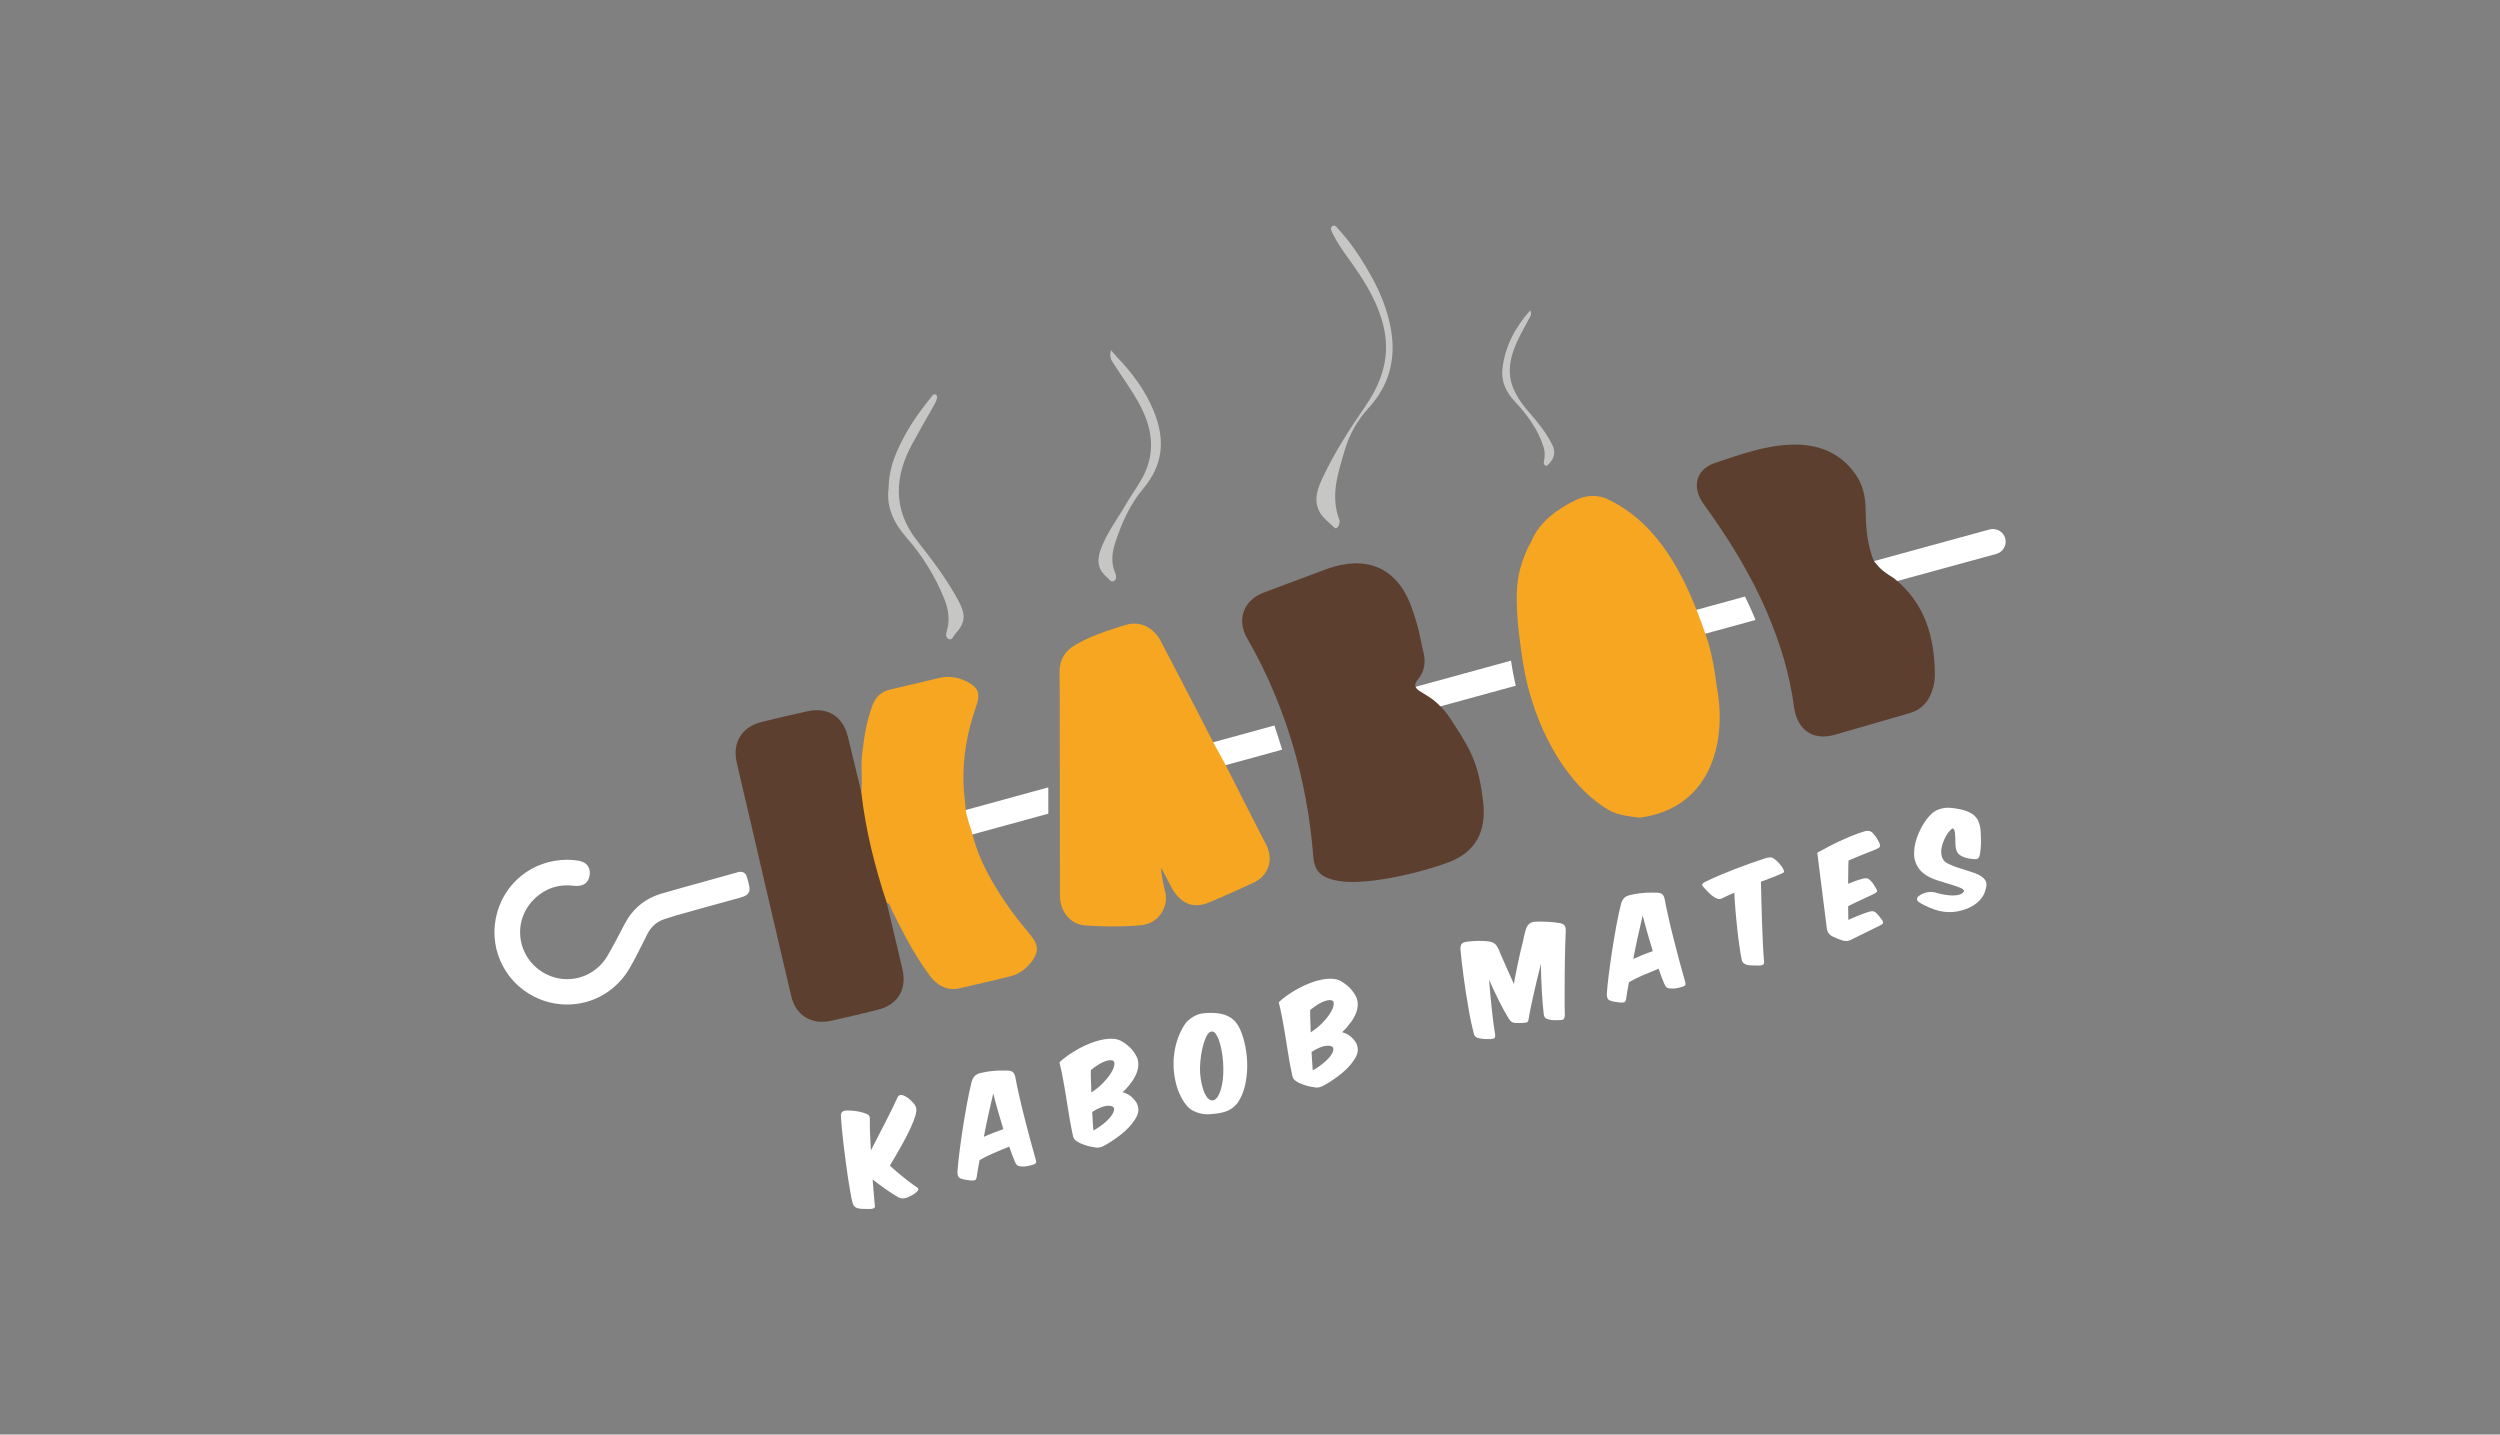 <?xml version="1.0" encoding="utf-8"?>
<!-- Generator: Adobe Illustrator 25.4.1, SVG Export Plug-In . SVG Version: 6.00 Build 0)  -->
<svg version="1.1" id="Layer_1" xmlns="http://www.w3.org/2000/svg" xmlns:xlink="http://www.w3.org/1999/xlink" x="0px" y="0px"
	 viewBox="0 0 359 206" style="enable-background:new 0 0 359 206;" xml:space="preserve">
<rect x="0" y="0" width="359" height="206" fill="#808080" stroke="none"/>
<style type="text/css">
	.st0{fill:#FFFFFF;}
	.st1{fill:#5C3F2F;}
	.st2{fill:#F6A621;}
	.st3{fill:#C6C6C5;}
</style>
<g>
	<g>
		<g>
			<polygon class="st0" points="109.57,124.52 150.31,113.36 150.31,116.68 110.42,127.62 			"/>
			<path class="st0" d="M150.09,113.65c0,0.96,0,1.91,0,2.87l-39.53,10.83l-0.73-2.67L150.09,113.65 M150.53,113.07l-0.55,0.15
				l-40.26,11.03l-0.42,0.12l0.12,0.42l0.73,2.67l0.12,0.42l0.42-0.12l39.53-10.83l0.32-0.09l0-0.33l0-2.87L150.53,113.07
				L150.53,113.07z"/>
		</g>
		<g>
			<path class="st0" d="M175.6,109.53l-1.48-2.69l8.75-2.4l0.07,0.2c0.3,0.88,0.58,1.77,0.85,2.65l0.07,0.22l-8.18,2.24
				L175.6,109.53z"/>
			<path class="st0" d="M182.72,104.71c0.29,0.88,0.57,1.76,0.84,2.64l-7.76,2.13c0-0.01-0.01-0.03-0.02-0.04l-1.35-2.45
				L182.72,104.71 M183.01,104.18l-0.4,0.11l-8.29,2.27l-0.54,0.15l0.27,0.49l1.34,2.43l0.11,0.39l0.42-0.12l7.76-2.13l0.43-0.12
				l-0.13-0.43c-0.27-0.88-0.55-1.77-0.85-2.65L183.01,104.18L183.01,104.18z"/>
		</g>
		<g>
			<path class="st0" d="M203.84,101.83c-0.52-0.84-1.11-1.54-1.91-2.26l-0.3-0.27l15.18-4.16l0.04,0.24
				c0.13,0.87,0.3,1.78,0.52,2.71l0.05,0.2l-10.47,2.87l-0.01-0.01c-0.34,0.09-1.84,0.49-2.85,0.77l-0.16,0.04L203.84,101.83z"/>
			<path class="st0" d="M216.63,95.42c0.13,0.9,0.31,1.81,0.52,2.73L207,100.93c0,0,0,0,0,0c-0.07,0-2.97,0.79-2.97,0.79
				c-0.54-0.88-1.14-1.58-1.95-2.31L216.63,95.42 M216.99,94.86L216.51,95l-14.56,3.99l-0.77,0.21l0.59,0.54
				c0.79,0.71,1.36,1.39,1.87,2.21l0.17,0.28l0.32-0.09c0.88-0.24,2.24-0.6,2.74-0.73l0.01,0.01l0.23-0.06l10.15-2.78l0.4-0.11
				l-0.09-0.41c-0.21-0.93-0.39-1.84-0.51-2.69L216.99,94.86L216.99,94.86z"/>
		</g>
		<g>
			<path class="st0" d="M244.53,90.66c-0.3-0.86-0.62-1.74-0.95-2.6l-0.09-0.23l6.96-1.91l0.08,0.16c0.35,0.72,0.68,1.46,1.01,2.2
				c0.06,0.14,0.11,0.25,0.16,0.37l0.09,0.23l-7.18,1.97L244.53,90.66z"/>
			<path class="st0" d="M250.33,86.18c0.35,0.72,0.68,1.45,1,2.19c0.05,0.12,0.11,0.24,0.15,0.36l-6.75,1.85
				c-0.3-0.87-0.62-1.74-0.96-2.61L250.33,86.18 M250.57,85.66l-0.35,0.1l-6.55,1.8l-0.47,0.13l0.18,0.45
				c0.34,0.86,0.65,1.73,0.95,2.59l0.13,0.39l0.4-0.11l6.75-1.85l0.47-0.13l-0.17-0.45c-0.05-0.13-0.1-0.25-0.16-0.38
				c-0.32-0.74-0.66-1.48-1.01-2.21L250.57,85.66L250.57,85.66z"/>
		</g>
		<g>
			<path class="st0" d="M271.91,83.26c-0.02-0.02-0.05-0.04-0.07-0.06c-0.92-0.57-1.88-1.17-2.58-2.12l-0.19-0.26l16.71-4.58
				c0.14-0.04,0.28-0.06,0.42-0.06c0.72,0,1.35,0.48,1.54,1.18c0.11,0.41,0.06,0.85-0.15,1.22c-0.2,0.36-0.55,0.64-0.96,0.75
				l-14.62,4L271.91,83.26z"/>
			<path class="st0" d="M286.19,76.41c0.61,0,1.16,0.4,1.33,1.02c0.1,0.37,0.04,0.74-0.13,1.05c-0.17,0.31-0.47,0.55-0.83,0.65
				l-14.5,3.97c-0.03-0.03-0.06-0.06-0.1-0.08c-0.93-0.58-1.86-1.17-2.53-2.07l16.4-4.49C285.95,76.42,286.07,76.41,286.19,76.41
				 M286.19,75.97c-0.16,0-0.32,0.02-0.48,0.06l-16.4,4.49l-0.62,0.17l0.39,0.51c0.73,0.97,1.7,1.58,2.64,2.17
				c0.01,0.01,0.03,0.02,0.04,0.04l0.18,0.17l0.24-0.07l14.5-3.97c0.47-0.13,0.87-0.44,1.1-0.86c0.24-0.42,0.3-0.91,0.17-1.38
				C287.73,76.52,287.01,75.97,286.19,75.97L286.19,75.97z"/>
		</g>
		<g>
			<path class="st0" d="M81.42,144.03c-1.28,0-2.54-0.24-3.75-0.71c-4.59-1.8-7.23-6.6-6.26-11.42c0.97-4.84,5.11-8.22,10.07-8.22
				c0.13,0,0.27,0,0.4,0.01c0.33,0.01,0.65,0.05,0.95,0.09c1.44,0.19,1.67,1.05,1.61,1.74c-0.08,0.96-0.66,1.48-1.62,1.48
				c-0.11,0-0.23-0.01-0.36-0.02c-0.36-0.04-0.72-0.06-1.05-0.06c-1.16,0-2.19,0.25-3.15,0.75c-2.66,1.41-4.14,4.18-3.77,7.06
				c0.38,2.98,2.64,5.38,5.63,5.97c0.43,0.08,0.87,0.13,1.3,0.13c2.44,0,4.72-1.32,5.97-3.45c0.69-1.18,1.34-2.41,1.96-3.61
				c0.18-0.34,0.36-0.69,0.54-1.03c1.13-2.13,2.87-3.55,5.17-4.23c2.08-0.61,4.2-1.19,6.25-1.76c1.54-0.42,3.07-0.85,4.6-1.28
				c0.16-0.05,0.29-0.07,0.41-0.07c0.47,0,0.63,0.36,0.74,0.75l0.02,0.06c0.28,1,0.42,1.5,0.2,1.88c-0.22,0.38-0.73,0.52-1.74,0.8
				l-4.75,1.3c-0.62,0.19-1.29,0.37-2,0.57c-1.15,0.31-2.33,0.64-3.52,1.04c-1.16,0.4-1.98,1.13-2.57,2.32l-0.48,0.97
				c-0.63,1.27-1.29,2.58-2.01,3.83C88.37,142.12,85.08,144.03,81.42,144.03z"/>
			<path class="st0" d="M81.48,123.9c0.13,0,0.26,0,0.4,0.01c0.31,0.01,0.62,0.05,0.93,0.09c0.88,0.12,1.51,0.52,1.43,1.5
				c-0.08,0.91-0.62,1.28-1.4,1.28c-0.11,0-0.22-0.01-0.33-0.02c-0.36-0.04-0.72-0.06-1.08-0.06c-1.12,0-2.2,0.23-3.25,0.78
				c-2.72,1.44-4.27,4.3-3.89,7.28c0.39,3.07,2.73,5.55,5.8,6.15c0.45,0.09,0.9,0.13,1.35,0.13c2.47,0,4.84-1.31,6.16-3.56
				c0.89-1.52,1.69-3.09,2.51-4.65c1.1-2.09,2.8-3.47,5.04-4.12c3.61-1.05,7.24-2.01,10.85-3.04c0.14-0.04,0.25-0.06,0.35-0.06
				c0.29,0,0.42,0.19,0.53,0.58c0.54,1.95,0.56,1.94-1.37,2.47c-1.47,0.4-2.94,0.81-4.75,1.3c-1.62,0.49-3.6,0.95-5.53,1.61
				c-1.28,0.44-2.11,1.26-2.7,2.43c-0.81,1.61-1.59,3.23-2.49,4.79c-1.85,3.2-5.15,5.01-8.61,5.01c-1.22,0-2.47-0.23-3.67-0.7
				c-4.46-1.75-7.06-6.5-6.13-11.17C72.57,127.2,76.64,123.9,81.48,123.9 M81.48,123.46c-5.07,0-9.3,3.45-10.28,8.39
				c-0.98,4.92,1.71,9.83,6.4,11.67c1.24,0.48,2.52,0.73,3.83,0.73c3.73,0,7.09-1.96,8.99-5.23c0.73-1.26,1.38-2.57,2.02-3.84
				c0.16-0.32,0.32-0.64,0.48-0.97c0.57-1.13,1.35-1.84,2.45-2.21c1.18-0.4,2.36-0.73,3.51-1.04c0.71-0.19,1.38-0.38,2.01-0.57
				l2.47-0.68l2.27-0.62c1.07-0.29,1.61-0.44,1.87-0.9c0.26-0.46,0.11-0.99-0.18-2.04l-0.02-0.06c-0.08-0.27-0.25-0.9-0.95-0.9
				c-0.14,0-0.29,0.02-0.47,0.08c-1.53,0.43-3.09,0.86-4.59,1.28c-2.06,0.57-4.18,1.15-6.26,1.76c-2.37,0.69-4.15,2.15-5.31,4.33
				c-0.18,0.35-0.36,0.69-0.54,1.04c-0.62,1.19-1.27,2.42-1.95,3.59c-1.21,2.06-3.42,3.34-5.78,3.34c-0.42,0-0.85-0.04-1.26-0.12
				c-2.89-0.57-5.08-2.89-5.45-5.78c-0.36-2.79,1.08-5.47,3.66-6.84c0.93-0.49,1.92-0.73,3.04-0.73c0.33,0,0.67,0.02,1.03,0.06
				c0.13,0.02,0.26,0.02,0.38,0.02c1.08,0,1.75-0.61,1.84-1.68c0.05-0.64-0.11-1.75-1.8-1.97c-0.29-0.04-0.63-0.08-0.97-0.09
				C81.75,123.46,81.61,123.46,81.48,123.46L81.48,123.46z"/>
		</g>
	</g>
	<path class="st1" d="M212.97,115.06c0.54,4.44-1.14,7.41-5.18,8.85c-1.49,0.53-3,0.99-4.53,1.38c-1.16,0.3-2.33,0.55-3.51,0.77
		c-1.7,0.31-3.4,0.54-5.13,0.59c-1.1,0.03-2.19-0.05-3.26-0.33c-1.85-0.5-2.62-1.42-2.77-3.3c-0.43-5.54-1.42-10.95-3-16.22
		c-0.27-0.88-0.55-1.76-0.84-2.64c-0.49-1.42-1.03-2.84-1.6-4.24c-1.18-2.86-2.54-5.63-4.08-8.31c-1.52-2.66-0.48-5.44,2.41-6.52
		c2.97-1.11,5.93-2.22,8.9-3.33c0.09-0.03,0.16-0.06,0.25-0.09c5.32-1.89,9.87-0.42,12.01,5.38c1.28,3.46,1.35,5.04,1.7,6.33
		c0.42,1.5,0.32,2.96-0.75,4.21c-0.63,0.74-0.4,1.24,0.35,1.69c0.56,0.34,0.91,0.57,1.35,0.85c0.4,0.26,0.77,0.55,1.12,0.88
		c0.66,0.63,1.34,1.35,1.76,2.03c0,0,0,0.01,0.02,0.02c0.07,0.12,0.48,0.75,0.7,1.09C211.51,108.11,212.39,110.24,212.97,115.06z"/>
	<path class="st1" d="M277.85,96.83c0.01,1.18-0.28,2.33-0.85,3.39c-0.61,1.12-1.53,1.83-2.77,2.18c-3.61,1.04-7.21,2.11-10.83,3.13
		c-3.09,0.87-5.34-0.77-5.77-3.97c-0.62-4.67-1.97-9.14-3.82-13.47c-0.05-0.12-0.1-0.24-0.15-0.36c-0.32-0.74-0.66-1.47-1-2.19
		c-2.23-4.64-4.97-8.96-8-13.13c-1.77-2.43-1.18-5.02,1.69-5.96c3.55-1.18,7.13-2.49,10.93-2.6c3.72-0.11,6.93,1.07,9.17,4.25
		c1.05,1.49,1.42,3.19,1.45,4.99c0.02,2.16,0.16,4.31,0.8,6.39c0.16,0.52,0.3,1.06,0.71,1.46c0.01,0,0.01,0.02,0.02,0.02
		c0.67,0.9,1.61,1.49,2.53,2.07c0.03,0.02,0.07,0.05,0.1,0.08C276.43,86.64,277.8,91.47,277.85,96.83z"/>
	<path class="st1" d="M127.34,129.65c0.75,3.16,1.5,6.32,2.24,9.48c0.69,2.93-0.63,5.15-3.52,5.87c-2.24,0.56-4.49,1.1-6.74,1.59
		c-2.77,0.6-5.04-0.76-5.69-3.51c-2.11-8.91-4.16-17.83-6.24-26.75c-0.54-2.32-1.11-4.64-1.62-6.97c-0.61-2.74,0.79-4.98,3.54-5.67
		c2.2-0.55,4.41-1.07,6.63-1.55c2.93-0.64,5.09,0.72,5.81,3.63c0.66,2.66,1.29,5.32,1.94,7.98c0.42,0.31,0.5,0.78,0.55,1.25
		c0.52,4.37,1.59,8.61,2.95,12.79C127.38,128.39,127.49,129.01,127.34,129.65z"/>
	<path class="st2" d="M127.34,129.65c-1.72-5.18-3.04-10.45-3.66-15.89c0.19-1.83-0.1-3.66,0.12-5.49c0.29-2.41,0.64-4.8,1.52-7.07
		c0.46-1.18,1.28-1.91,2.54-2.19c2.36-0.53,4.71-1.13,7.08-1.67c1.57-0.36,3.03-0.02,4.38,0.81c1.22,0.75,1.44,1.63,0.87,3.25
		c-1.27,3.61-1.97,7.31-1.83,11.14c0.04,1.09,0.18,2.18,0.27,3.27c0.03,0.36,0.13,0.96,0.13,0.96c0.21,0.91,0.36,1.45,0.77,2.6
		c1,4.23,3.17,7.87,5.65,11.36c0.91,1.27,1.92,2.46,2.9,3.67c1.03,1.27,1.1,2.28,0.14,3.59c-0.81,1.1-1.86,1.9-3.2,2.23
		c-2.39,0.58-4.79,1.15-7.19,1.69c-1.88,0.43-3.3-0.43-4.36-1.86c-2.19-2.96-3.86-6.23-5.48-9.53
		C127.83,130.18,127.82,129.74,127.34,129.65z"/>
	<path class="st2" d="M180,126.76c-2.16,1.01-4.34,1.98-6.54,2.89c-0.53,0.22-1.04,0.33-1.53,0.34l-0.01,0
		c-1.21,0.03-2.31-0.46-3.42-2.08c-0.31-0.45-1.41-2.76-1.78-3.28c0.02,1.03,0.54,3.2,0.54,3.2c0.24,0.73,0.19,1.55,0.11,1.85
		c-0.39,1.77-1.69,3.02-3.6,3.19c-0.12,0.01-0.23,0.02-0.35,0.03c-2.53,0.21-5.09,0.17-7.62-0.01c-2.1-0.15-3.58-2.02-3.59-4.24
		c-0.02-4.24-0.02-8.47-0.02-12.7c0-0.96,0-1.91,0-2.87c0-2.74,0-5.49-0.01-8.23c0-2.74,0.02-5.48-0.03-8.22
		c-0.03-1.83,0.75-3.16,2.31-4.05c1.85-1.06,3.84-1.79,5.86-2.43l0.01,0c0.47-0.15,0.96-0.3,1.43-0.44c1.96-0.58,3.89,0.4,4.91,2.32
		c2.41,4.56,4.76,9.16,7.13,13.74c0.21,0.42,0.63,1.22,0.63,1.22l1.35,2.45c0,0.01,0.01,0.03,0.02,0.04
		c1.66,3.27,3.31,6.52,4.97,9.78c0.35,0.7,0.73,1.38,1.08,2.08C182.91,123.49,182.17,125.74,180,126.76z"/>
	<path class="st2" d="M245.35,92.39c0.54,1.99,0.92,3.98,1.13,5.93c1.63,8.17-0.81,17.12-9.94,18.92c-0.36,0.07-0.73,0.13-1.11,0.18
		c-1.21-0.16-3.09-0.34-4.3-1.03c-4.85-2.75-9.33-9.07-11.54-17.12c-0.16-0.57-0.29-1.12-0.42-1.69c-0.21-0.92-0.39-1.83-0.52-2.73
		c-0.66-4.43-1.32-9.58-0.39-13.05c0.42-1.53,0.97-2.92,1.67-4.12c1.16-2.85,3.95-4.72,6.4-5.89c1.25-0.61,2.64-0.78,4.14-0.28
		c6.88,3.06,10.68,9.67,13.31,16.46c0.34,0.87,0.66,1.74,0.96,2.61C244.94,91.19,245.15,91.8,245.35,92.39z"/>
	<g>
		<path class="st0" d="M128.78,168.27c0.35,0.3,0.69,0.58,1.03,0.85c0.34,0.27,0.65,0.52,0.95,0.74c0.3,0.22,0.56,0.41,0.78,0.55
			c0.23,0.13,0.34,0.26,0.33,0.38c-0.01,0.12-0.11,0.27-0.32,0.44c-0.12,0.11-0.26,0.22-0.43,0.32c-0.17,0.1-0.34,0.19-0.52,0.26
			c-0.25,0.15-0.53,0.24-0.83,0.28c-0.3,0.04-0.63-0.06-1-0.29c-0.15-0.09-0.36-0.23-0.62-0.39c-0.26-0.17-0.55-0.36-0.87-0.58
			c-0.32-0.22-0.65-0.46-0.99-0.71c-0.35-0.25-0.68-0.51-0.98-0.76c0.05,0.73,0.11,1.41,0.16,2.02s0.1,1.16,0.15,1.66
			c0.04,0.16,0.04,0.28-0.02,0.36c-0.06,0.08-0.16,0.13-0.3,0.17c-0.14,0.03-0.31,0.05-0.53,0.04c-0.21,0-0.44-0.01-0.69-0.01
			c-0.51,0-0.9-0.06-1.16-0.19c-0.26-0.13-0.44-0.4-0.52-0.79c-0.09-0.37-0.19-0.86-0.3-1.48c-0.11-0.61-0.22-1.29-0.33-2.03
			c-0.11-0.74-0.22-1.52-0.33-2.34c-0.11-0.82-0.21-1.62-0.3-2.4c-0.09-0.79-0.17-1.53-0.24-2.24c-0.07-0.71-0.12-1.32-0.15-1.85
			c0-0.32,0.08-0.54,0.23-0.65c0.15-0.11,0.39-0.17,0.72-0.16c0.36-0.01,0.76,0.02,1.19,0.08c0.43,0.06,0.82,0.15,1.15,0.26
			c0.19,0.06,0.34,0.12,0.46,0.17c0.12,0.05,0.21,0.12,0.27,0.19c0.07,0.07,0.11,0.16,0.12,0.26c0.02,0.1,0.02,0.23,0.02,0.38
			c-0.01,0.58,0,1.24,0.03,1.98c0.03,0.73,0.07,1.54,0.12,2.41c0.31-0.61,0.65-1.26,1.01-1.96c0.37-0.7,0.72-1.38,1.06-2.06
			c0.34-0.67,0.66-1.31,0.96-1.91c0.29-0.6,0.53-1.11,0.72-1.52c0.12-0.28,0.25-0.44,0.41-0.49c0.18-0.05,0.41-0.01,0.68,0.12
			c0.29,0.14,0.54,0.31,0.76,0.51c0.22,0.2,0.44,0.43,0.65,0.67c0.15,0.21,0.24,0.43,0.27,0.66c0.03,0.23,0,0.54-0.11,0.92
			c-0.13,0.47-0.34,1-0.61,1.61c-0.27,0.6-0.58,1.23-0.92,1.87c-0.34,0.64-0.7,1.29-1.08,1.94c-0.38,0.65-0.74,1.26-1.08,1.83
			C128.1,167.68,128.43,167.97,128.78,168.27z"/>
		<path class="st0" d="M142.64,165.61c-0.76,0.33-1.41,0.65-1.97,0.98c-0.1,0.47-0.18,0.9-0.24,1.3c-0.06,0.4-0.12,0.79-0.18,1.16
			c-0.04,0.2-0.11,0.34-0.22,0.4c-0.11,0.06-0.3,0.09-0.57,0.07c-0.15-0.02-0.32-0.04-0.5-0.06c-0.18-0.02-0.37-0.05-0.56-0.09
			c-0.15-0.05-0.28-0.09-0.39-0.12c-0.11-0.03-0.2-0.08-0.28-0.15c-0.08-0.07-0.13-0.17-0.18-0.3c-0.04-0.13-0.06-0.32-0.06-0.55
			c0.05-0.8,0.15-1.74,0.29-2.84c0.14-1.09,0.3-2.23,0.48-3.4c0.18-1.17,0.38-2.34,0.59-3.49c0.21-1.15,0.43-2.19,0.66-3.1
			c0.08-0.33,0.22-0.62,0.43-0.87c0.2-0.25,0.56-0.42,1.07-0.51c0.44-0.1,0.83-0.17,1.18-0.21c0.35-0.04,0.68-0.07,0.97-0.09
			c0.3-0.01,0.58-0.02,0.83-0.01c0.26,0.01,0.52,0.01,0.78,0.01c0.36,0.03,0.61,0.12,0.75,0.29c0.14,0.17,0.24,0.41,0.29,0.72
			c0.14,0.77,0.33,1.64,0.55,2.63c0.22,0.98,0.47,2.01,0.74,3.07c0.27,1.06,0.55,2.12,0.83,3.19c0.29,1.06,0.56,2.05,0.82,2.95
			c0.05,0.19,0.05,0.33-0.01,0.43c-0.06,0.1-0.23,0.18-0.5,0.26c-0.28,0.08-0.53,0.14-0.77,0.18c-0.24,0.05-0.49,0.06-0.75,0.04
			c-0.27,0-0.48-0.05-0.61-0.14c-0.13-0.09-0.26-0.27-0.38-0.56c-0.13-0.29-0.25-0.62-0.39-0.98c-0.13-0.36-0.27-0.75-0.42-1.17
			C144.15,164.96,143.39,165.28,142.64,165.61z M142.66,162.67c0.47-0.18,0.94-0.36,1.42-0.52c-0.26-0.86-0.51-1.72-0.76-2.58
			c-0.25-0.86-0.48-1.71-0.69-2.56c-0.21,0.89-0.43,1.87-0.67,2.93c-0.24,1.07-0.46,2.17-0.68,3.31
			C141.74,163.04,142.2,162.85,142.66,162.67z"/>
		<path class="st0" d="M162.45,157.48c0.36,0.31,0.64,0.65,0.84,1.03c0.18,0.46,0.23,0.88,0.14,1.26c-0.09,0.38-0.29,0.79-0.6,1.21
			c-0.21,0.32-0.47,0.64-0.78,0.96c-0.31,0.32-0.66,0.63-1.02,0.93c-0.37,0.29-0.74,0.57-1.13,0.83c-0.38,0.26-0.75,0.49-1.11,0.69
			c-0.19,0.11-0.35,0.19-0.48,0.25c-0.14,0.06-0.27,0.1-0.41,0.13c-0.14,0.03-0.27,0.03-0.41,0.03c-0.14-0.01-0.31-0.04-0.5-0.08
			c-0.35-0.05-0.67-0.12-0.95-0.21c-0.28-0.09-0.61-0.21-0.99-0.37c-0.15-0.09-0.28-0.17-0.4-0.24c-0.11-0.06-0.21-0.14-0.29-0.23
			c-0.08-0.09-0.15-0.19-0.2-0.31c-0.06-0.12-0.1-0.28-0.13-0.49c-0.15-0.66-0.29-1.42-0.44-2.27c-0.14-0.85-0.29-1.74-0.43-2.66
			c-0.14-0.92-0.3-1.84-0.47-2.77c-0.17-0.93-0.35-1.8-0.55-2.62c0.34-0.33,0.75-0.66,1.23-1c0.48-0.33,0.98-0.65,1.52-0.95
			c0.54-0.3,1.09-0.56,1.67-0.78c0.57-0.23,1.13-0.4,1.67-0.51c0.54-0.11,1.05-0.16,1.54-0.14c0.48,0.02,0.9,0.13,1.26,0.33
			c0.47,0.27,0.89,0.58,1.25,0.93c0.36,0.36,0.68,0.8,0.95,1.32c0.14,0.29,0.21,0.59,0.23,0.89c0.02,0.3,0,0.6-0.07,0.9
			c-0.07,0.3-0.17,0.59-0.31,0.88c-0.14,0.28-0.3,0.56-0.47,0.82c-0.2,0.26-0.41,0.52-0.62,0.79c-0.21,0.27-0.47,0.54-0.78,0.82
			C161.67,156.97,162.09,157.17,162.45,157.48z M158.31,155.6c0.45-0.45,0.81-0.88,1.09-1.3c0.28-0.41,0.46-0.78,0.56-1.11
			s0.09-0.57,0.01-0.73c-0.08-0.13-0.22-0.2-0.43-0.21c-0.21-0.02-0.46,0.02-0.76,0.12c-0.3,0.1-0.63,0.25-0.99,0.47
			c-0.36,0.21-0.74,0.49-1.14,0.82c-0.02,0.49-0.02,1,0.01,1.53c0.03,0.53,0.05,1.09,0.05,1.69
			C157.33,156.48,157.86,156.05,158.31,155.6z M156.92,161.03c0.02,0.43,0.05,0.87,0.1,1.31c0.51-0.29,0.97-0.59,1.37-0.91
			c0.4-0.32,0.73-0.63,0.99-0.94c0.26-0.3,0.43-0.58,0.53-0.84c0.09-0.26,0.1-0.47,0-0.64c-0.08-0.09-0.21-0.16-0.4-0.2
			c-0.18-0.04-0.41-0.04-0.68,0c-0.27,0.04-0.58,0.13-0.91,0.28c-0.34,0.14-0.7,0.34-1.08,0.59
			C156.87,160.15,156.9,160.6,156.92,161.03z"/>
		<path class="st0" d="M177.32,146.64c0.28,0.31,0.53,0.69,0.74,1.13c0.33,0.74,0.58,1.57,0.77,2.49c0.18,0.92,0.27,1.86,0.27,2.82
			c0,0.96-0.11,1.9-0.32,2.81c-0.21,0.91-0.55,1.73-1.03,2.44c-0.33,0.44-0.72,0.78-1.15,1.02c-0.43,0.24-0.96,0.41-1.58,0.51
			c-0.41,0.07-0.84,0.11-1.29,0.14c-0.45,0.03-0.87,0-1.27-0.09c-0.33-0.07-0.66-0.18-1-0.34c-0.34-0.16-0.63-0.36-0.87-0.61
			c-0.39-0.42-0.73-0.91-1.02-1.49c-0.29-0.58-0.53-1.21-0.7-1.89c-0.17-0.68-0.28-1.39-0.33-2.13c-0.04-0.74-0.02-1.49,0.09-2.23
			c0.1-0.74,0.28-1.47,0.54-2.18c0.25-0.71,0.59-1.38,1.01-2.01c0.29-0.39,0.67-0.72,1.15-1.01c0.47-0.29,0.95-0.46,1.44-0.51
			c0.63-0.07,1.24-0.08,1.84-0.03c0.6,0.05,1.12,0.17,1.55,0.36C176.65,146.06,177.03,146.32,177.32,146.64z M173.37,148.6
			c-0.2,0.33-0.38,0.76-0.54,1.28c-0.15,0.52-0.27,1.08-0.36,1.69c-0.09,0.61-0.14,1.19-0.15,1.74c-0.01,0.54,0.02,1.08,0.11,1.63
			c0.08,0.55,0.2,1.05,0.35,1.51c0.15,0.45,0.33,0.83,0.55,1.12s0.46,0.44,0.72,0.45c0.24,0.01,0.46-0.1,0.66-0.33
			c0.2-0.24,0.37-0.56,0.52-0.98c0.15-0.42,0.26-0.91,0.34-1.48c0.08-0.57,0.11-1.18,0.1-1.83c0-0.53-0.04-1.11-0.12-1.73
			c-0.08-0.62-0.19-1.19-0.33-1.71c-0.14-0.53-0.32-0.97-0.52-1.31c-0.2-0.35-0.42-0.52-0.65-0.53
			C173.8,148.11,173.57,148.27,173.37,148.6z"/>
		<path class="st0" d="M193.96,148.85c0.36,0.31,0.64,0.65,0.84,1.03c0.18,0.46,0.23,0.88,0.14,1.26c-0.09,0.38-0.29,0.79-0.6,1.21
			c-0.21,0.32-0.47,0.64-0.78,0.96c-0.31,0.32-0.66,0.63-1.02,0.93c-0.37,0.29-0.74,0.57-1.13,0.83c-0.38,0.26-0.75,0.49-1.11,0.69
			c-0.19,0.11-0.35,0.19-0.49,0.25c-0.14,0.06-0.27,0.1-0.41,0.13c-0.13,0.03-0.27,0.03-0.41,0.03c-0.14-0.01-0.31-0.04-0.5-0.08
			c-0.35-0.05-0.67-0.12-0.95-0.21c-0.28-0.09-0.61-0.21-0.99-0.37c-0.15-0.09-0.28-0.17-0.4-0.24c-0.11-0.07-0.21-0.14-0.29-0.23
			c-0.08-0.09-0.15-0.19-0.2-0.31c-0.06-0.12-0.1-0.28-0.13-0.49c-0.15-0.66-0.29-1.42-0.44-2.27c-0.14-0.85-0.29-1.74-0.43-2.66
			c-0.14-0.92-0.3-1.84-0.47-2.77c-0.17-0.93-0.35-1.8-0.56-2.62c0.34-0.33,0.75-0.67,1.23-1c0.48-0.33,0.98-0.65,1.52-0.94
			c0.54-0.3,1.09-0.56,1.67-0.78c0.57-0.23,1.13-0.4,1.67-0.51c0.54-0.11,1.05-0.16,1.54-0.14c0.48,0.02,0.9,0.13,1.27,0.33
			c0.47,0.27,0.89,0.58,1.25,0.93c0.36,0.36,0.68,0.8,0.95,1.32c0.14,0.29,0.21,0.59,0.24,0.89c0.02,0.3,0,0.6-0.07,0.9
			c-0.06,0.3-0.17,0.59-0.31,0.88c-0.14,0.28-0.3,0.56-0.47,0.82c-0.2,0.26-0.41,0.52-0.62,0.79c-0.21,0.27-0.47,0.54-0.78,0.82
			C193.18,148.34,193.59,148.54,193.96,148.85z M189.81,146.97c0.45-0.45,0.81-0.88,1.09-1.3c0.28-0.41,0.46-0.78,0.56-1.11
			c0.09-0.33,0.09-0.57,0.01-0.73c-0.08-0.13-0.22-0.2-0.43-0.21c-0.21-0.02-0.46,0.02-0.76,0.12c-0.3,0.1-0.63,0.25-0.99,0.47
			c-0.36,0.21-0.74,0.49-1.14,0.82c-0.02,0.49-0.02,1.01,0.01,1.53c0.03,0.53,0.05,1.09,0.05,1.69
			C188.83,147.85,189.36,147.42,189.81,146.97z M188.42,152.4c0.02,0.43,0.05,0.87,0.09,1.31c0.51-0.29,0.97-0.59,1.37-0.91
			c0.4-0.32,0.73-0.63,0.99-0.93c0.26-0.3,0.43-0.58,0.53-0.84c0.09-0.26,0.09-0.47,0-0.64c-0.08-0.09-0.21-0.16-0.39-0.2
			c-0.18-0.04-0.41-0.04-0.68,0c-0.27,0.04-0.58,0.13-0.91,0.28c-0.34,0.14-0.7,0.34-1.08,0.59
			C188.37,151.52,188.4,151.97,188.42,152.4z"/>
		<path class="st0" d="M214.02,142.91c0.07,0.75,0.14,1.48,0.22,2.17c0.08,0.69,0.16,1.34,0.23,1.95c0.08,0.6,0.16,1.14,0.24,1.6
			c0.01,0.2-0.02,0.34-0.1,0.43c-0.08,0.08-0.25,0.13-0.52,0.15c-0.26,0.01-0.52,0.01-0.79,0c-0.27-0.01-0.52-0.04-0.77-0.09
			c-0.3-0.05-0.52-0.14-0.65-0.26c-0.14-0.12-0.23-0.32-0.28-0.6c-0.11-0.41-0.23-0.92-0.36-1.53c-0.13-0.61-0.25-1.27-0.37-1.98
			c-0.12-0.72-0.24-1.46-0.37-2.23c-0.12-0.77-0.23-1.54-0.33-2.29c-0.1-0.76-0.19-1.47-0.27-2.15c-0.08-0.68-0.14-1.28-0.18-1.8
			c0-0.38,0.07-0.65,0.22-0.78c0.15-0.14,0.42-0.23,0.8-0.28c0.59-0.07,1.1-0.11,1.53-0.11c0.42,0,0.86,0.01,1.3,0.05
			c0.28,0.03,0.51,0.07,0.69,0.14c0.18,0.07,0.33,0.16,0.45,0.27c0.12,0.11,0.22,0.24,0.3,0.39c0.08,0.15,0.17,0.32,0.27,0.51
			c0.03,0.1,0.06,0.21,0.12,0.33c0.05,0.13,0.15,0.35,0.29,0.68c0.14,0.33,0.34,0.79,0.61,1.38c0.27,0.6,0.63,1.42,1.1,2.46
			c0.06-0.43,0.15-0.9,0.25-1.41c0.1-0.52,0.21-1.05,0.32-1.59c0.11-0.54,0.23-1.09,0.36-1.63c0.13-0.55,0.26-1.06,0.38-1.55
			c0.11-0.55,0.21-1.01,0.31-1.37c0.09-0.36,0.21-0.65,0.36-0.86s0.33-0.37,0.57-0.45c0.23-0.09,0.55-0.13,0.95-0.12
			c0.47,0,0.96,0.01,1.48,0.04c0.52,0.03,1.05,0.08,1.57,0.17c0.35,0.06,0.59,0.18,0.72,0.36c0.13,0.17,0.19,0.45,0.17,0.83
			c-0.02,0.54-0.05,1.16-0.07,1.86c-0.02,0.7-0.04,1.43-0.05,2.2c-0.01,0.76-0.02,1.54-0.03,2.32c-0.01,0.79-0.01,1.54-0.01,2.25
			c0,0.72,0,1.37,0,1.97c0.01,0.6,0.02,1.1,0.03,1.49c-0.02,0.21-0.07,0.37-0.14,0.48c-0.07,0.11-0.25,0.17-0.55,0.18
			c-0.26,0.01-0.52,0.02-0.8,0.01c-0.27,0-0.52-0.03-0.74-0.09c-0.27-0.05-0.47-0.14-0.6-0.28c-0.12-0.14-0.19-0.34-0.21-0.62
			c-0.04-0.33-0.09-0.76-0.13-1.28c-0.04-0.53-0.08-1.11-0.12-1.76c-0.04-0.64-0.07-1.32-0.1-2.02c-0.03-0.71-0.04-1.4-0.03-2.07
			c-0.17,0.64-0.34,1.33-0.52,2.07s-0.35,1.47-0.51,2.18c-0.16,0.71-0.31,1.39-0.44,2.02c-0.13,0.63-0.23,1.16-0.29,1.57
			c-0.02,0.13-0.04,0.24-0.06,0.31c-0.02,0.08-0.05,0.14-0.09,0.19c-0.04,0.05-0.11,0.08-0.19,0.11c-0.08,0.03-0.2,0.05-0.34,0.05
			c-0.45,0.03-0.84,0.04-1.19,0.02c-0.13-0.01-0.24-0.03-0.34-0.05c-0.1-0.02-0.19-0.07-0.27-0.13c-0.09-0.06-0.17-0.14-0.25-0.25
			c-0.08-0.1-0.17-0.24-0.27-0.4c-0.42-0.7-0.86-1.52-1.33-2.46c-0.47-0.94-0.93-1.92-1.37-2.93
			C213.89,141.4,213.95,142.16,214.02,142.91z"/>
		<path class="st0" d="M235.89,140.06c-0.76,0.33-1.41,0.65-1.97,0.98c-0.1,0.47-0.18,0.9-0.24,1.3c-0.06,0.4-0.12,0.79-0.18,1.16
			c-0.04,0.2-0.11,0.34-0.22,0.4c-0.11,0.06-0.3,0.09-0.57,0.07c-0.15-0.02-0.32-0.03-0.5-0.06c-0.18-0.02-0.37-0.05-0.56-0.09
			c-0.15-0.05-0.28-0.09-0.39-0.12c-0.11-0.03-0.2-0.08-0.28-0.15c-0.08-0.07-0.13-0.17-0.18-0.3c-0.04-0.13-0.06-0.32-0.06-0.55
			c0.05-0.8,0.15-1.74,0.29-2.84s0.3-2.23,0.48-3.4c0.18-1.17,0.38-2.34,0.59-3.49c0.21-1.15,0.43-2.19,0.66-3.1
			c0.08-0.33,0.22-0.62,0.43-0.87c0.2-0.25,0.56-0.42,1.07-0.51c0.44-0.1,0.83-0.17,1.18-0.21c0.35-0.04,0.68-0.07,0.97-0.09
			c0.3-0.01,0.57-0.02,0.83-0.01c0.26,0.01,0.52,0.01,0.78,0.01c0.36,0.03,0.61,0.12,0.75,0.29c0.14,0.17,0.24,0.41,0.29,0.72
			c0.14,0.77,0.33,1.64,0.55,2.63c0.22,0.98,0.47,2.01,0.74,3.07c0.27,1.06,0.55,2.12,0.83,3.19c0.29,1.06,0.56,2.05,0.82,2.95
			c0.05,0.19,0.05,0.33-0.01,0.43c-0.06,0.1-0.23,0.18-0.5,0.26c-0.28,0.08-0.53,0.14-0.77,0.18c-0.24,0.05-0.49,0.06-0.75,0.04
			c-0.27,0-0.48-0.05-0.61-0.14c-0.13-0.09-0.26-0.28-0.38-0.56c-0.13-0.29-0.25-0.62-0.39-0.98c-0.13-0.36-0.27-0.75-0.42-1.17
			C237.41,139.41,236.65,139.73,235.89,140.06z M235.92,137.11c0.47-0.18,0.94-0.36,1.42-0.52c-0.26-0.86-0.51-1.72-0.76-2.58
			c-0.25-0.86-0.48-1.71-0.69-2.56c-0.21,0.89-0.43,1.87-0.67,2.94c-0.24,1.07-0.46,2.17-0.68,3.31
			C235,137.49,235.46,137.3,235.92,137.11z"/>
		<path class="st0" d="M254.33,126.06c-0.47,0.18-0.96,0.37-1.46,0.56c0.02,0.95,0.04,1.93,0.07,2.95c0.02,1.02,0.05,2.02,0.09,3.02
			c0.03,1,0.08,1.96,0.12,2.91s0.1,1.82,0.17,2.63c0.02,0.15,0,0.26-0.07,0.33c-0.07,0.07-0.17,0.12-0.31,0.15
			c-0.14,0.03-0.31,0.05-0.5,0.04c-0.19,0-0.41-0.01-0.65-0.01c-0.24,0-0.46-0.02-0.66-0.04c-0.2-0.02-0.38-0.07-0.53-0.15
			c-0.15-0.07-0.27-0.17-0.36-0.3c-0.09-0.13-0.14-0.3-0.16-0.51c-0.11-0.52-0.21-1.16-0.32-1.92c-0.11-0.77-0.21-1.58-0.3-2.44
			c-0.09-0.86-0.18-1.73-0.25-2.62c-0.07-0.88-0.13-1.71-0.16-2.47c-0.29,0.14-0.58,0.26-0.85,0.38c-0.27,0.11-0.5,0.23-0.68,0.33
			c-0.25,0.14-0.46,0.2-0.64,0.2c-0.18,0-0.41-0.08-0.68-0.25c-0.28-0.16-0.56-0.39-0.84-0.67c-0.28-0.29-0.51-0.53-0.69-0.73
			c-0.19-0.21-0.27-0.36-0.23-0.46c0.04-0.1,0.16-0.2,0.34-0.31c0.59-0.3,1.26-0.61,2.02-0.93c0.76-0.32,1.54-0.64,2.33-0.95
			c0.8-0.31,1.58-0.6,2.35-0.87c0.77-0.27,1.47-0.51,2.08-0.7c0.33-0.09,0.57-0.13,0.73-0.11c0.16,0.02,0.31,0.08,0.45,0.19
			c0.28,0.19,0.52,0.4,0.74,0.65c0.22,0.25,0.4,0.5,0.55,0.75c0.13,0.23,0.18,0.39,0.14,0.5c-0.03,0.11-0.21,0.21-0.53,0.32
			C255.24,125.71,254.81,125.88,254.33,126.06z"/>
		<path class="st0" d="M262.39,121.68c0.52-0.28,1.07-0.55,1.65-0.83c0.58-0.27,1.18-0.54,1.79-0.79c0.62-0.25,1.24-0.48,1.87-0.67
			c0.6-0.18,1.05-0.05,1.35,0.38c0.21,0.22,0.36,0.42,0.47,0.61s0.22,0.4,0.34,0.63c0.12,0.26,0.15,0.45,0.09,0.57
			s-0.24,0.24-0.53,0.37c-0.61,0.25-1.25,0.5-1.9,0.76c-0.66,0.26-1.34,0.54-2.07,0.86c-0.03,0.52-0.04,1.05-0.04,1.6
			c0,0.55,0,1.13-0.02,1.74c0.31-0.13,0.61-0.25,0.92-0.36c0.31-0.11,0.64-0.22,1-0.32c0.29-0.09,0.53-0.13,0.72-0.11
			c0.19,0.02,0.37,0.12,0.54,0.3c0.18,0.18,0.34,0.36,0.46,0.54c0.12,0.19,0.24,0.38,0.35,0.58c0.15,0.22,0.2,0.38,0.16,0.48
			c-0.05,0.1-0.21,0.23-0.49,0.37c-0.6,0.29-1.22,0.58-1.85,0.86c-0.63,0.29-1.24,0.58-1.81,0.87c0.01,0.36,0.02,0.7,0.02,1.02
			c0.01,0.32,0.01,0.64,0.01,0.96c0.47-0.22,0.93-0.42,1.36-0.59c0.43-0.18,0.91-0.35,1.43-0.53c0.29-0.1,0.53-0.14,0.71-0.13
			c0.18,0.02,0.36,0.11,0.52,0.27c0.18,0.18,0.34,0.35,0.46,0.51c0.12,0.17,0.25,0.33,0.38,0.5c0.11,0.2,0.15,0.34,0.12,0.44
			c-0.03,0.09-0.18,0.21-0.45,0.34c-0.64,0.31-1.29,0.63-1.95,0.96c-0.66,0.33-1.29,0.64-1.89,0.93c-0.39,0.22-0.71,0.33-0.94,0.33
			c-0.23,0-0.44-0.03-0.63-0.09c-0.21-0.07-0.42-0.14-0.61-0.22c-0.2-0.08-0.43-0.18-0.71-0.31c-0.22-0.1-0.41-0.23-0.56-0.41
			c-0.16-0.17-0.26-0.41-0.32-0.7l-1.38-10.95C261.4,122.22,261.87,121.96,262.39,121.68z"/>
		<path class="st0" d="M276.07,128.35c0.2-0.1,0.41-0.16,0.63-0.21c0.22-0.04,0.44-0.06,0.65-0.06c0.21,0,0.41,0.04,0.6,0.1
			c1.04,0.3,1.9,0.43,2.61,0.41c0.7-0.02,1.17-0.19,1.4-0.5c0.1-0.11,0.09-0.21-0.01-0.32c-0.1-0.11-0.27-0.21-0.51-0.31
			c-0.24-0.1-0.53-0.2-0.87-0.31c-0.34-0.11-0.7-0.21-1.08-0.33c-0.38-0.11-0.76-0.23-1.14-0.35c-0.38-0.12-0.73-0.26-1.06-0.41
			c-0.35-0.15-0.68-0.35-0.98-0.57c-0.31-0.23-0.57-0.5-0.79-0.81c-0.22-0.31-0.39-0.66-0.51-1.04c-0.12-0.39-0.17-0.81-0.14-1.27
			c0-0.38,0.05-0.81,0.17-1.29c0.11-0.47,0.27-0.95,0.47-1.42c0.2-0.47,0.44-0.93,0.71-1.37c0.28-0.44,0.57-0.83,0.89-1.16
			c0.11-0.13,0.25-0.27,0.43-0.42c0.18-0.14,0.38-0.27,0.62-0.38c0.24-0.11,0.5-0.2,0.8-0.26c0.29-0.06,0.61-0.09,0.96-0.08
			c0.52,0.04,1.05,0.11,1.6,0.23c0.54,0.11,1.01,0.28,1.41,0.5c0.26,0.13,0.48,0.28,0.64,0.45c0.16,0.16,0.3,0.34,0.4,0.51
			c0.1,0.18,0.18,0.35,0.23,0.53s0.1,0.34,0.14,0.5c0.05,0.29,0.08,0.62,0.1,0.98c0.02,0.36,0.03,0.72,0.03,1.09
			c0,0.37-0.02,0.73-0.05,1.08c-0.03,0.35-0.07,0.66-0.12,0.92c-0.06,0.24-0.15,0.41-0.27,0.5c-0.12,0.09-0.32,0.12-0.59,0.09
			c-1.58-0.11-2.43-0.62-2.57-1.53c-0.04-0.18-0.06-0.4-0.07-0.65c-0.01-0.25-0.01-0.51-0.02-0.76c-0.01-0.25-0.02-0.49-0.04-0.72
			c-0.02-0.23-0.05-0.41-0.11-0.54c-0.05-0.13-0.13-0.2-0.22-0.2c-0.09,0-0.22,0.1-0.38,0.29c-0.14,0.14-0.29,0.34-0.45,0.58
			c-0.16,0.25-0.3,0.52-0.43,0.82c-0.13,0.3-0.23,0.61-0.31,0.94c-0.08,0.33-0.1,0.64-0.08,0.94c0.03,0.3,0.11,0.58,0.25,0.84
			c0.14,0.26,0.36,0.46,0.66,0.6c0.38,0.2,0.8,0.38,1.24,0.53c0.44,0.15,0.89,0.29,1.33,0.43c0.44,0.13,0.86,0.27,1.26,0.41
			c0.4,0.14,0.74,0.31,1.02,0.5c0.28,0.19,0.49,0.41,0.62,0.66c0.13,0.25,0.16,0.56,0.07,0.91c-0.05,0.25-0.13,0.53-0.25,0.83
			c-0.12,0.31-0.31,0.61-0.57,0.91c-0.26,0.3-0.59,0.59-1.01,0.86c-0.41,0.27-0.94,0.5-1.57,0.69c-0.84,0.25-1.71,0.33-2.6,0.23
			c-0.89-0.1-1.87-0.43-2.95-0.99c-0.56-0.27-0.88-0.49-0.95-0.68c-0.06-0.2,0-0.39,0.17-0.56
			C275.68,128.56,275.87,128.45,276.07,128.35z"/>
	</g>
	<g>
		<path class="st3" d="M192.37,74.75c-1.39-3.51-0.23-6.84,0.75-10.15c0.66-2.23,1.8-4.26,3.37-5.97c2.82-3.05,3.9-6.64,3.35-10.69
			c-0.46-3.4-1.85-6.52-3.59-9.45c-1.16-1.95-2.43-3.82-3.98-5.49c-0.25-0.27-0.52-0.79-0.91-0.55c-0.45,0.28-0.14,0.77,0.05,1.15
			c1.01,2.05,2.49,3.78,3.73,5.67c1.8,2.73,3.3,5.6,3.77,8.86c0.55,3.84-0.76,7.18-2.92,10.32c-2.21,3.22-4.35,6.5-6,10.04
			c-0.7,1.5-1.39,3.08-0.6,4.82c0.48,1.05,1.42,1.64,2.18,2.42c0.12,0.13,0.27,0.17,0.41,0.06
			C192.33,75.54,192.35,75.14,192.37,74.75z"/>
		<path class="st3" d="M127.6,70.13c-0.35,2.71,0.76,5,2.61,7.11c2.28,2.6,4.08,5.51,5.38,8.73c0.6,1.49,0.84,2.98,0.39,4.57
			c-0.12,0.41-0.28,1.02,0.29,1.24c0.48,0.18,0.6-0.4,0.84-0.67c1.54-1.69,1.63-2.77,0.51-4.86c-1.65-3.08-3.76-5.85-5.91-8.58
			c-3.56-4.53-3.25-9.3-0.68-13.99c1.03-1.88,2.1-3.74,3.16-5.61c0.1-0.17,0.19-0.35,0.25-0.53c0.1-0.29,0.24-0.69-0.05-0.86
			c-0.34-0.21-0.55,0.19-0.73,0.42c-1.62,2.01-3.1,4.09-4.25,6.43C128.38,65.57,127.63,67.67,127.6,70.13z"/>
		<path class="st3" d="M159.55,50.3c-0.3,0.98,0.05,1.43,0.34,1.88c1.22,1.91,2.57,3.75,3.66,5.73c1.89,3.42,2.49,6.99,0.54,10.62
			c-0.72,1.34-1.64,2.56-2.4,3.88c-1.27,2.18-2.83,4.2-3.68,6.63c-0.55,1.58-0.29,2.82,0.97,3.87c0.3,0.25,0.54,0.83,1.04,0.48
			c0.42-0.29,0.24-0.83,0.09-1.2c-0.57-1.39-0.43-2.76,0-4.13c0.91-2.85,2.13-5.61,4.04-7.87c2.94-3.48,3.17-7.14,1.54-11.13
			c-1.22-3-3.13-5.56-5.38-7.88C160.1,50.96,159.91,50.71,159.55,50.3z"/>
		<path class="st3" d="M219.73,44.57c-2.2,2.5-3.63,5.22-3.98,8.41c-0.19,1.74,0.48,3.26,1.69,4.57c1.8,1.96,3.42,4.05,4.22,6.65
			c0.22,0.7,0.2,1.38,0.04,2.07c-0.06,0.25,0,0.49,0.25,0.59c0.21,0.08,0.35-0.1,0.48-0.25c0.76-0.82,1.01-1.67,0.47-2.76
			c-0.87-1.73-2.08-3.22-3.33-4.65c-3.15-3.6-3.58-6.35-1.45-10.7c0.44-0.91,0.96-1.79,1.42-2.68
			C219.72,45.5,220.03,45.19,219.73,44.57z"/>
	</g>
</g>
</svg>

